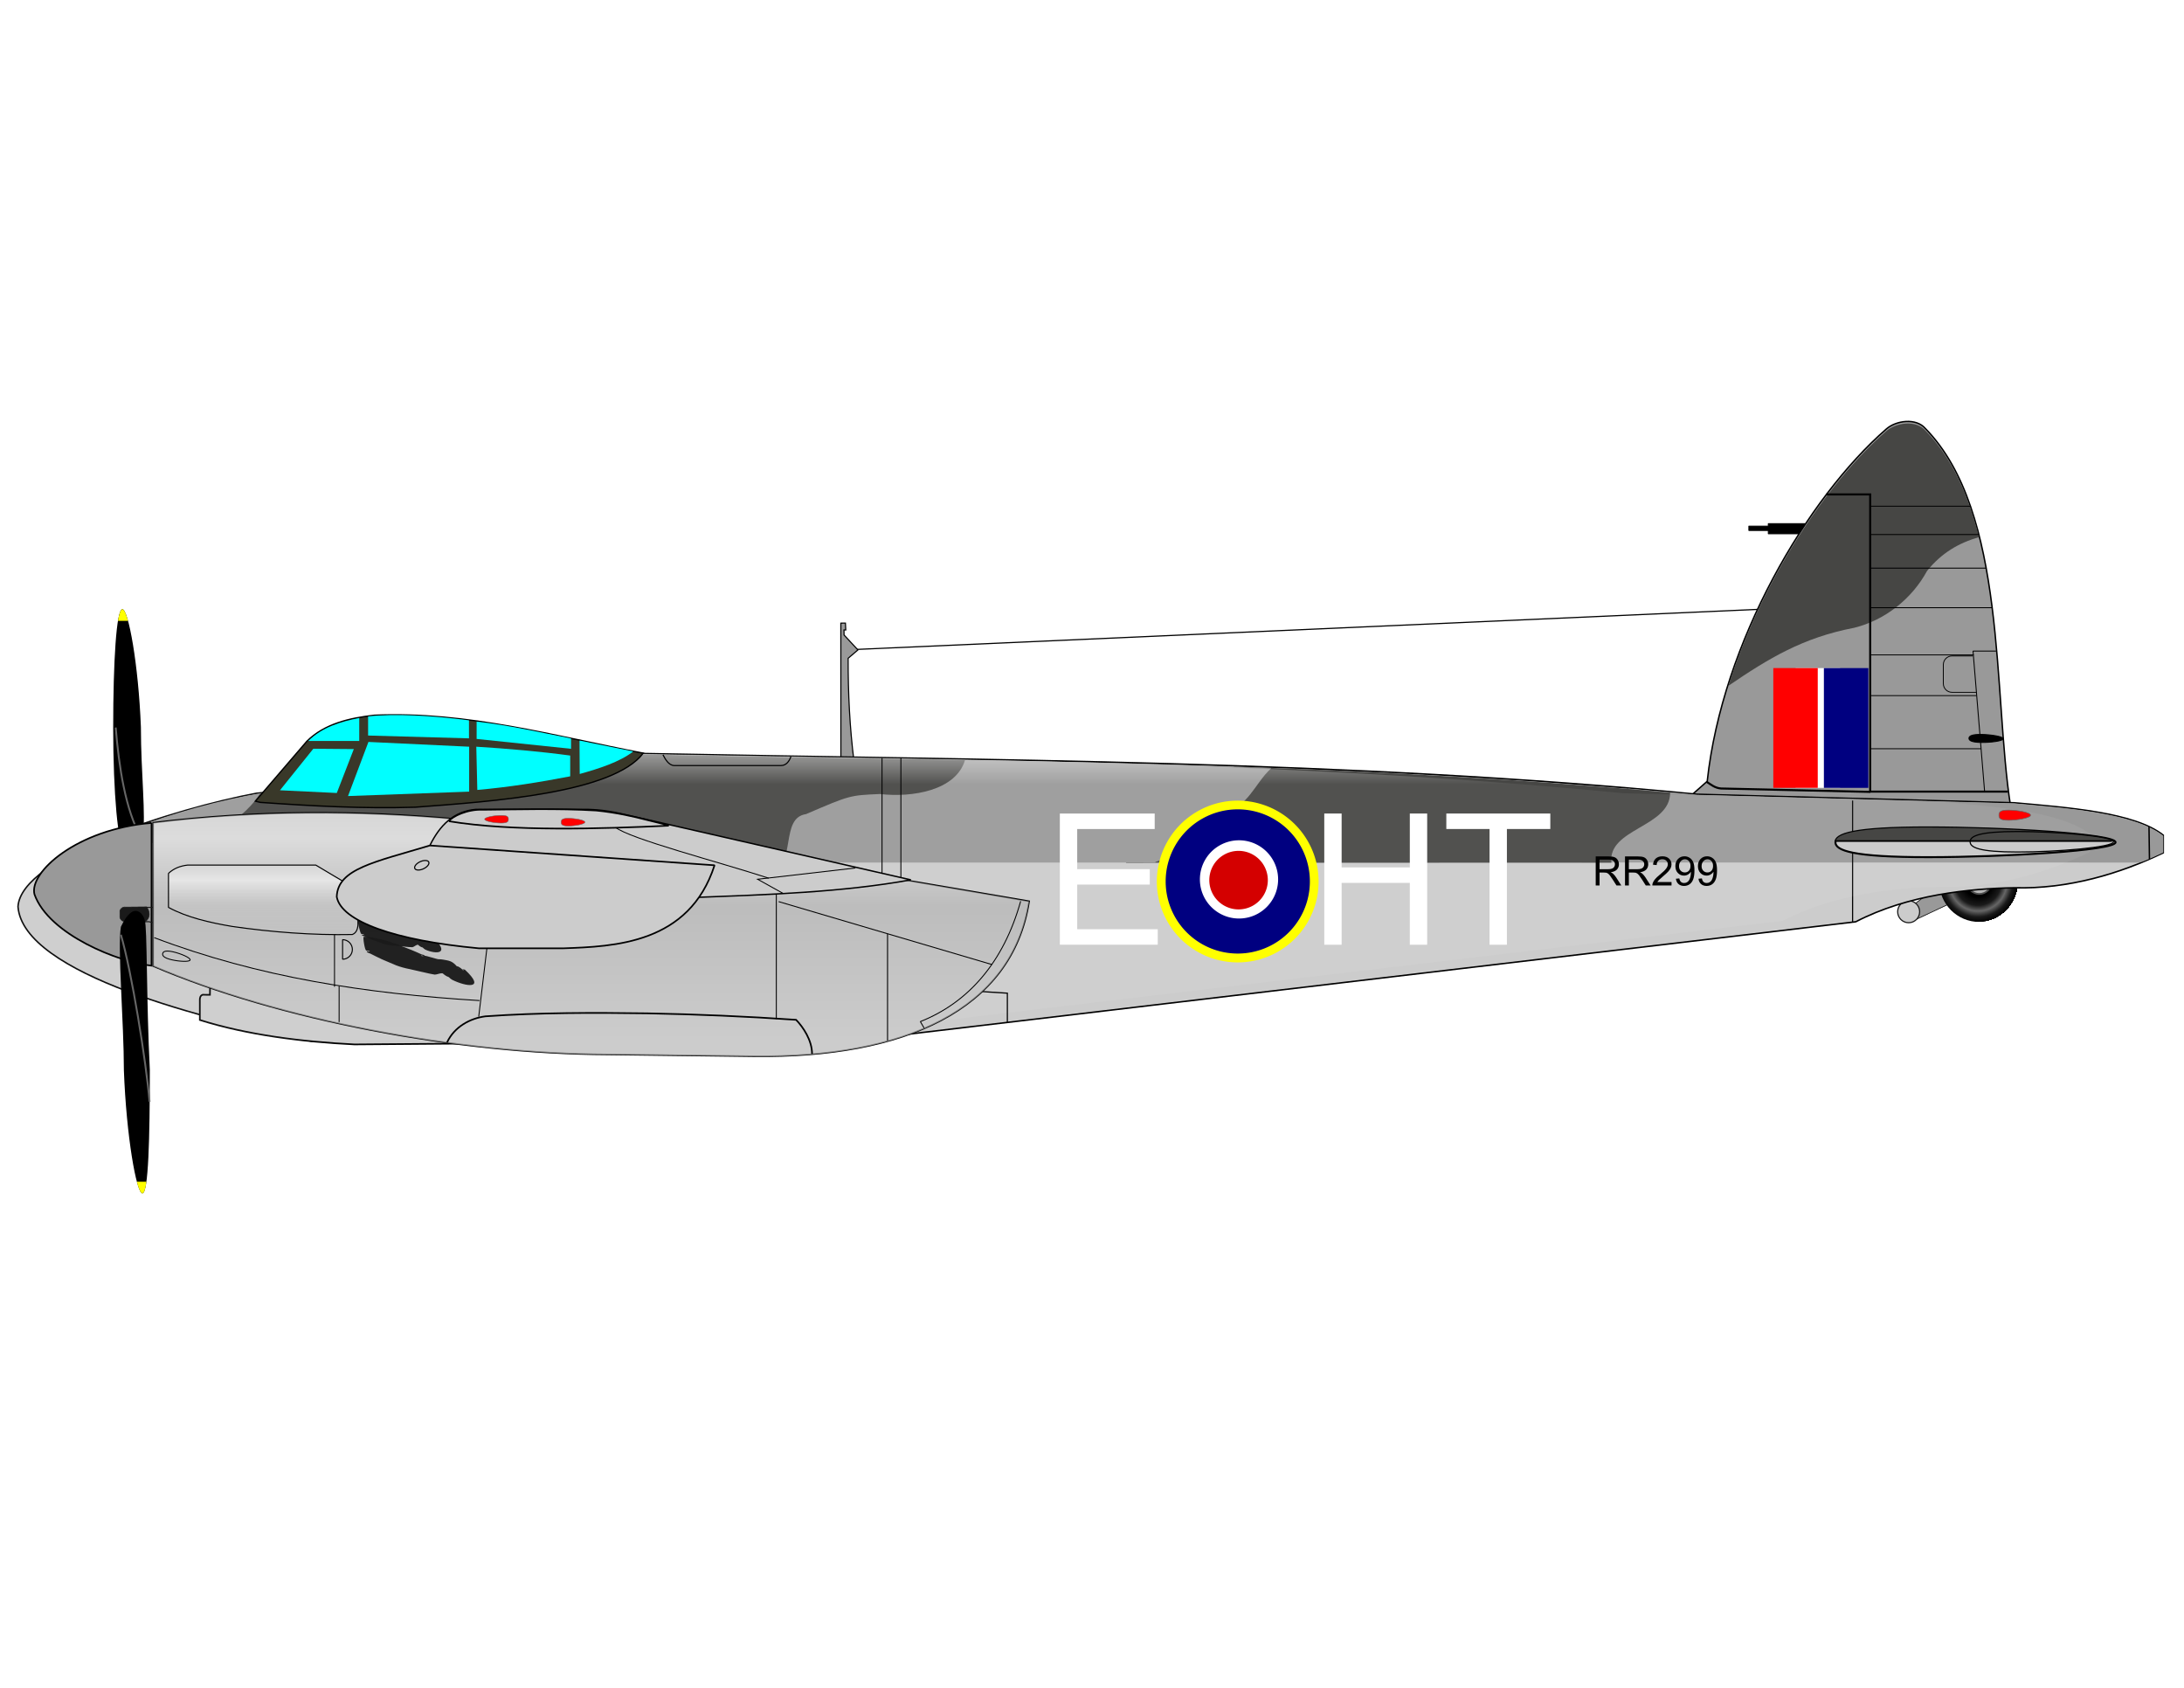 <?xml version="1.0"?>
<svg xmlns:rdf="http://www.w3.org/1999/02/22-rdf-syntax-ns#" xmlns="http://www.w3.org/2000/svg" xmlns:cc="http://creativecommons.org/ns#" xmlns:xlink="http://www.w3.org/1999/xlink" xmlns:dc="http://purl.org/dc/elements/1.1/" xmlns:svg="http://www.w3.org/2000/svg" id="svg7125" viewBox="0 0 990 765" version="1.1">
  <defs id="defs7127">
    <filter id="filter4130">
      <feGaussianBlur id="feGaussianBlur4132" stdDeviation="1.957"/>
    </filter>
    <filter id="filter4381">
      <feGaussianBlur id="feGaussianBlur4383" stdDeviation="2.447"/>
    </filter>
    <filter id="filter4385">
      <feGaussianBlur id="feGaussianBlur4387" stdDeviation="2.421"/>
    </filter>
    <filter id="filter4393">
      <feGaussianBlur id="feGaussianBlur4395" stdDeviation="3.701"/>
    </filter>
    <radialGradient id="radialGradient4553" gradientUnits="userSpaceOnUse" cy="597.03" cx="1.901" gradientTransform="matrix(.717 .681 -.689 .725 408.07 161.12)" r="50.592">
      <stop id="stop4020" offset="0"/>
      <stop id="stop4022" offset=".363"/>
      <stop id="stop4024" stop-color="#1a1a1a" offset=".576"/>
      <stop id="stop4026" stop-color="#666" offset=".718"/>
      <stop id="stop4028" stop-color="#1a1a1a" offset=".863"/>
      <stop id="stop4030" offset=".997"/>
      <stop id="stop4032" stop-color="#b3b3b3" stop-opacity="0" offset="1"/>
    </radialGradient>
    <filter id="filter3909" height="1.973" width="1.383" y="-.487" x="-.192">
      <feGaussianBlur id="feGaussianBlur3911" stdDeviation="2.44"/>
    </filter>
    <linearGradient id="linearGradient3949" y2="-550.77" gradientUnits="userSpaceOnUse" x2="-2629.8" gradientTransform="matrix(.297 0 0 .297 889.78 882.49)" y1="-696.79" x1="-2629.8">
      <stop id="stop4402" stop-color="#ccc" offset="0"/>
      <stop id="stop4410" stop-color="#e6e6e6" offset=".25"/>
      <stop id="stop4408" stop-color="#ccc" stop-opacity=".498" offset=".5"/>
      <stop id="stop4404" stop-color="#ccc" stop-opacity="0" offset="1"/>
    </linearGradient>
    <linearGradient id="linearGradient3995" y2="103.34" gradientUnits="userSpaceOnUse" x2="-2486.2" gradientTransform="matrix(.297 0 0 .297 889.78 728.64)" y1="-309.64" x1="-2486.2">
      <stop id="stop4424" stop-color="#ccc" offset="0"/>
      <stop id="stop4426" stop-color="#e6e6e6" offset=".25"/>
      <stop id="stop4428" stop-color="#b3b3b3" offset=".5"/>
      <stop id="stop4430" stop-color="#ccc" offset="1"/>
    </linearGradient>
    <linearGradient id="linearGradient4003" y2="-1757.2" gradientUnits="userSpaceOnUse" x2="-1650.5" gradientTransform="matrix(.297 0 0 .297 856.62 1164.8)" y1="-1878.6" x1="-1650.5">
      <stop id="stop4439" stop-color="#fff" stop-opacity="0" offset="0"/>
      <stop id="stop4445" stop-color="#f2f2f2" offset="0.4"/>
      <stop id="stop4441" stop-color="#fff" stop-opacity=".081" offset="1"/>
    </linearGradient>
  </defs>
  <g id="layer1" transform="translate(0 -287.36)">
    <g id="g4034" transform="matrix(.297 0 0 .297 889.78 463.88)">
      <path id="path3988" d="m-71.894 521.63 123.55-58.05-48.461-23.43-87.337 65.5z" transform="translate(0 287.36)" stroke="#000" stroke-width="1px" fill="#999"/>
      <path id="path3986" stroke-linejoin="bevel" style="color:#000000" d="m-60.71 525.62c0 9.265-7.511 16.775-16.775 16.775-9.265 0-16.775-7.511-16.775-16.775 0-9.265 7.511-16.775 16.775-16.775 9.265 0 16.775 7.511 16.775 16.775z" transform="translate(-5.325 271.39)" stroke="#1a1a1a" stroke-width="1.772" fill="#ccc"/>
      <g id="g4012" transform="translate(0 -151.24)">
        <path id="path3990" style="color:#000000" d="m50.059 594.59c0 27.941-22.651 50.592-50.592 50.592s-50.592-22.651-50.592-50.592 22.651-50.592 50.592-50.592 50.592 22.651 50.592 50.592z" transform="matrix(1.207 0 0 1.207 25.672 185.11)" fill="url(#radialGradient4553)"/>
        <path id="path3992" style="color:#000000" d="m50.059 594.59c0 27.941-22.651 50.592-50.592 50.592s-50.592-22.651-50.592-50.592 22.651-50.592 50.592-50.592 50.592 22.651 50.592 50.592z" transform="matrix(.365 0 0 .365 25.224 685.67)" stroke="#4d4d4d" stroke-width="7.133" fill="#b3b3b3"/>
      </g>
    </g>
    <path id="path3972" stroke-linejoin="bevel" style="color:#000000" d="m387.99 581.72 431.97-19.196" stroke="#000" stroke-width=".526" fill="none"/>
    <path id="path4610" style="color:#000000" d="m383.23 569.77 0.155 3.122-0.815 0.008 0.038 2.274 6.284 6.763-4.431 3.777c-0.045 15.844 0.702 31.328 2.674 46.884-1.818 1.962-5.967 0-5.967 0-0.047-20.901-0.024-41.877-0.024-62.805z" stroke="#000" stroke-width=".508" fill="#999"/>
    <rect id="rect4542" stroke-linejoin="bevel" height="4.588" stroke="#000" stroke-width=".421" style="color:#000000" rx=".023" ry=".023" width="16.575" y="524.7" x="801.57"/>
    <path id="path3021" style="color:#000000" d="m855.06 481.8c4.464-3.901 13.519-5.106 17.714-0.216 37.047 37.887 30.599 119.87 38.601 171.15h-144.17v-5.369l6.67-5.897c6.868-63.197 45.447-128.55 81.188-159.66z" stroke="#000" stroke-width=".644" fill="#999"/>
    <path id="path4088" style="color:#000000" d="m-57.221-1346.7c-14.118-16.458-44.589-12.4-59.61 0.725-92.217 80.28-190.05 228.29-241.09 388.75 61.752-42.079 113.76-73.563 192.13-88.567 46.703-11.591 87.868-43.952 111.03-86.697 22.21-27.623 48.574-42.784 79.253-51.594-16.13-64.042-41.189-121.17-81.717-162.62z" transform="matrix(.297 0 0 .297 889.78 882.49)" filter="url(#filter4130)" fill="#464644"/>
    <path id="path3019" style="color:#000000" d="m116.22 646.91 173.29-18.061c160.18 3.177 321.44 3.094 479.72 18.494l143.87 3.867c23.949 2.167 54.488 4.333 67.507 14.697v7.978c-19.585 9.463-43.187 16.514-67.433 15.851-20.286 0.317-48.238 3.106-71.986 15.416l-455.98 54.081h-244.28c-46.829-9.55-130.46-30.19-132.77-60.95 1.386-22.53 71.202-44.45 108.06-51.38z" stroke="#000" stroke-width=".672" fill="#ccc"/>
    <path id="path4398" d="m59.661 663.23c17.692-7.182 40.254-13.391 59.286-16.434l15.582 13.391-77.911 11.078z" fill="#999"/>
    <path id="path4367" style="color:#000000" d="m738.11 644.77c10.386 0.881 20.76 1.823 31.122 2.831l143.87 3.867c23.949 2.167 54.488 4.333 67.507 14.697v7.595c-3.097 1.496-6.294 2.932-9.534 4.164l-1.379 0.383-252.67-0.033z" fill="#999"/>
    <path id="path4347" d="m-446.87-793.91c0 52.677-95.757 54.362-89.571 106.63l-740.9 0.148 73.16-112.71 92.689-34.064c221.98 7.747 444.99 19.497 666.32 39.959z" transform="matrix(.297 0 0 .297 889.78 882.49)" filter="url(#filter4381)" fill="#464644"/>
    <path id="path4277" d="m-1133-761.67c-26.398 11.919-42.296 30.343-54.357 57.009-7.509 13.853-30.667 8.487-46.486 17.212h-632.74l79.092-147.38 217.61-10.038c171.72 2.857 343.32 6.529 514.23 13.441-25.944 23.62-34.444 60.207-77.354 69.757z" transform="matrix(.297 0 0 .297 889.78 882.49)" filter="url(#filter4385)" fill="#999"/>
    <path id="path4251" style="color:#000000" d="m-2019.9-852.53-583.15 60.777 3.685-0.331c-32.955 50.7-91.767 63.375-117.12 111.03 183.03 38.532 366.05 77.064 549.08 115.6 116.1-33.969 236.89-24.648 348.31-101.91 39.195-20.124 13.572-88.218 53.469-94.068 67.08-28.821 66.534-28.626 112.67-30.654 49.445 5.755 116.02-5.269 129.93-51.802-166.06-3.12-331.64-5.367-496.88-8.644z" transform="matrix(.297 0 0 .297 889.78 882.49)" filter="url(#filter4393)" fill="#464644"/>
    <path id="path3984" stroke-linejoin="bevel" style="color:#000000" d="m839.77 650.19v55.096" stroke="#000" stroke-width=".526" fill="none"/>
    <path id="path4268" style="color:#000000" d="m95.238 730.67h112.94v29.704l-47.477 0.365c-23.617-1.177-48.695-4.301-70.12-11.078v-9.252c0.01-0.902 0.273-1.804 1.253-2.183l3.335 0.019z" stroke="#000" stroke-width=".737" fill="#ccc"/>
    <path id="path4435" opacity=".717" style="color:#000000" d="m83.056 646.48 173.29-18.06c160.18 3.177 321.44 3.094 479.72 18.494l143.87 3.867c23.949 2.167 54.488 4.333 67.507 14.697v7.978c-19.585 9.463-43.187 16.514-67.433 15.851-20.286 0.317-48.238 3.106-71.986 15.416l-455.98 54.081h-244.28c-46.826-9.546-130.46-30.182-132.76-60.945 1.382-22.527 71.198-44.454 108.06-51.379z" fill="url(#linearGradient4003)"/>
    <g id="g3978" stroke-linejoin="bevel" transform="matrix(.297 0 0 .297 889.78 463.79)" stroke="#000" stroke-width="1.417" fill="none">
      <path id="path3974" style="color:#000000" d="m-1649.7 275.4v203.4" transform="translate(0 287.36)"/>
      <path id="path3976" style="color:#000000" d="m-1620.9 274.5v224.1" transform="translate(0 287.36)"/>
    </g>
    <path id="path3982" d="m456.63 750.96v-13.452l-33.076-2.057" stroke="#000" stroke-width=".526" fill="none"/>
    <path id="path3028" style="color:#000000" d="m69.426 660.25c47.095-5.763 93.11-5.664 138.51-1.556l201.95 27.487 56.625 9.661c-7.672 49.484-57.051 71.076-124.68 70.251l-66.428-0.818c-67.65-0.25-149.18-15.74-205.98-40.05z" stroke="#000" stroke-width=".69" fill="#ccc"/>
    <path id="path4412" opacity=".623" style="color:#000000" d="m69.426 660.32c47.095-5.763 93.11-5.664 138.51-1.556l201.95 27.487 56.625 9.661c-7.672 49.484-57.051 71.076-124.68 70.251l-66.428-0.818c-67.65-0.24-149.18-15.74-205.98-40.05z" fill="url(#linearGradient3995)"/>
    <path id="path3030" style="color:#000000" d="m215.77 654.2h50.417c7.477 0.213 12.231 1.156 20.698 3.159l126 28.792c-31.096 5.627-65.514 6.746-98.271 7.984l-119.7-11.77v-11.911c4.424-8.928 10.673-15.399 20.853-16.254z" stroke="#000" stroke-width=".629" fill="#ccc"/>
    <path id="path3106" style="color:#000000" d="m139.07 623.35c7.948-7.893 19.272-10.556 30.582-11.815 42.235-1.855 82.164 9.601 121.94 17.191-13.83 18.08-68.026 21.872-103.37 24.494-23.418 0.73-46.928-0.548-70.255-2.19l-2.19-0.553z" stroke="#000" stroke-width=".597" fill="#393829"/>
    <path id="path3056" d="m126.91 645.54 15.116-18.817 18.355 0.154-7.712 19.897z" fill="#0ff"/>
    <path id="path3058" d="m167.01 623.64-9.254 24.524 54.91-2.005v-20.36z" fill="#0ff"/>
    <path id="path3060" d="m215.9 625.8c0.154 6.529 0.308 13.059 0.463 19.588 14.127-1.235 28.254-3.474 42.108-6.17v-9.409c-13.916-1.884-28.38-3.13-42.57-4.01z" fill="#0ff"/>
    <path id="path3062" d="m262.69 623 0.091 15.158c8.731-2.434 18.101-5.406 24.277-10.213z" fill="#0ff"/>
    <path id="path3064" d="m216.05 614.41v7.867l42.804 4.472v-4.687c-14.177-2.768-28.353-6.061-42.804-7.652z" fill="#0ff"/>
    <path id="path3066" d="m166.86 612.07v8.661l45.724 1.278v-8.164c-16.863-2.185-33.673-3.115-45.724-1.775z" fill="#0ff"/>
    <path id="path3068" d="m139.75 623.19h23.09v-10.404c-8.56 1.695-16.884 4.235-23.09 10.404z" fill="#0ff"/>
    <path id="path3410" style="color:#000000" d="m-886.5 1663.2a120.6 120.6 0 1 1 -241.2 0 120.6 120.6 0 1 1 241.2 0z" transform="matrix(.304 0 0 .304 867.21 181.29)" fill="#ff0"/>
    <path id="path3412" style="color:#000000" d="m-886.5 1663.2a120.6 120.6 0 1 1 -241.2 0 120.6 120.6 0 1 1 241.2 0z" transform="matrix(.271 0 0 .271 834 236.14)" fill="#000080"/>
    <path id="path3414" style="color:#000000" d="m-886.5 1663.2a120.6 120.6 0 1 1 -241.2 0 120.6 120.6 0 1 1 241.2 0z" transform="matrix(.147 0 0 .147 709.68 441.45)" fill="#fff"/>
    <path id="path3416" style="color:#000000" d="m-886.5 1663.2a120.6 120.6 0 1 1 -241.2 0 120.6 120.6 0 1 1 241.2 0z" transform="matrix(.11 0 0 .11 672.22 503.32)" fill="#d40000"/>
    <g id="text3418" fill="#fff" transform="matrix(.297 0 0 .297 889.78 882.49)">
      <path id="path3445" d="m-1378.3-562.1v-200.22h144.77v23.627h-118.27v61.321h110.76v23.491h-110.76v68.15h122.92v23.627z"/>
    </g>
    <g id="text3422" fill="#fff" transform="matrix(.297 0 0 .297 889.78 882.49)">
      <path id="path3448" d="m-974.72-562.1v-200.22h26.495v82.217h104.07v-82.217h26.495v200.22h-26.495v-94.372h-104.07v94.372z"/>
      <path id="path3450" d="m-722.47-562.1v-176.59h-65.965v-23.627h158.7v23.627h-66.238v176.59z"/>
    </g>
    <g id="text3452" transform="matrix(.234 0 0 .234 854.48 841.43)">
      <path id="path3457" d="m-560.47-652.78v-56.218h24.926c5.011 0 8.82 0.505 11.428 1.515 2.608 1.01 4.691 2.793 6.251 5.35 1.559 2.557 2.339 5.382 2.339 8.475-0 3.988-1.291 7.35-3.873 10.086-2.582 2.736-6.57 4.474-11.965 5.215 1.968 0.946 3.464 1.879 4.487 2.799 2.173 1.994 4.231 4.487 6.174 7.478l9.779 15.301h-9.357l-7.439-11.696c-2.173-3.375-3.963-5.957-5.369-7.746-1.406-1.79-2.665-3.042-3.777-3.758-1.112-0.716-2.243-1.214-3.394-1.496-0.844-0.179-2.224-0.268-4.142-0.268h-8.628v24.965zm7.439-31.407h15.991c3.4 0 6.059-0.351 7.976-1.055 1.917-0.703 3.375-1.828 4.372-3.375 0.997-1.547 1.496-3.228 1.496-5.043-0-2.659-0.965-4.845-2.895-6.558-1.93-1.713-4.979-2.569-9.146-2.569h-17.794z"/>
      <path id="path3459" d="m-503.71-652.78v-56.218h24.926c5.011 0 8.82 0.505 11.428 1.515 2.608 1.01 4.691 2.793 6.251 5.35 1.559 2.557 2.339 5.382 2.339 8.475-0 3.988-1.291 7.35-3.873 10.086-2.582 2.736-6.57 4.474-11.965 5.215 1.968 0.946 3.464 1.879 4.487 2.799 2.173 1.994 4.231 4.487 6.174 7.478l9.779 15.301h-9.357l-7.439-11.696c-2.173-3.375-3.963-5.957-5.369-7.746-1.406-1.79-2.665-3.042-3.777-3.758-1.112-0.716-2.243-1.214-3.394-1.496-0.844-0.179-2.224-0.268-4.142-0.268h-8.628v24.965zm7.439-31.407h15.991c3.4 0 6.059-0.351 7.976-1.055 1.917-0.703 3.375-1.828 4.372-3.375 0.997-1.547 1.496-3.228 1.496-5.043-0-2.659-0.965-4.845-2.895-6.558-1.93-1.713-4.979-2.569-9.146-2.569h-17.794z"/>
      <path id="path3461" d="m-413.59-659.42v6.634h-37.159c-0.051-1.662 0.217-3.26 0.805-4.793 0.946-2.531 2.461-5.024 4.544-7.478 2.084-2.454 5.094-5.292 9.031-8.513 6.11-5.011 10.239-8.98 12.386-11.907 2.147-2.927 3.221-5.695 3.221-8.302-0-2.735-0.978-5.043-2.934-6.922-1.956-1.879-4.506-2.818-7.65-2.819-3.324 0-5.982 0.997-7.976 2.991-1.994 1.994-3.004 4.755-3.03 8.283l-7.094-0.729c0.486-5.292 2.314-9.325 5.484-12.099 3.17-2.774 7.427-4.161 12.77-4.161 5.394 0 9.664 1.496 12.808 4.487 3.144 2.991 4.717 6.698 4.717 11.121-0 2.25-0.46 4.461-1.381 6.634-0.92 2.173-2.448 4.461-4.583 6.864-2.135 2.403-5.682 5.701-10.642 9.894-4.142 3.477-6.8 5.835-7.976 7.075s-2.147 2.486-2.914 3.739z"/>
      <path id="path3463" d="m-405.12-665.78 6.634-0.614c0.562 3.119 1.636 5.381 3.221 6.788s3.618 2.109 6.097 2.109c2.122 0 3.982-0.486 5.58-1.457 1.598-0.971 2.908-2.269 3.931-3.892 1.023-1.623 1.879-3.816 2.569-6.577 0.69-2.761 1.035-5.573 1.035-8.437-0-0.307-0.013-0.767-0.038-1.381-1.381 2.199-3.266 3.982-5.656 5.35-2.39 1.368-4.979 2.052-7.766 2.052-4.653 0-8.59-1.687-11.811-5.062-3.221-3.375-4.832-7.823-4.832-13.345-0-5.701 1.681-10.29 5.043-13.767 3.362-3.477 7.574-5.215 12.636-5.215 3.656 0 6.998 0.984 10.028 2.953 3.03 1.969 5.33 4.774 6.903 8.417 1.572 3.643 2.358 8.916 2.358 15.819-0 7.184-0.78 12.904-2.339 17.161-1.56 4.257-3.88 7.497-6.96 9.721-3.081 2.224-6.692 3.336-10.833 3.336-4.397 0-7.989-1.221-10.776-3.662-2.787-2.442-4.461-5.874-5.024-10.296zm28.263-24.811c-0-3.963-1.055-7.107-3.164-9.434-2.109-2.326-4.646-3.49-7.612-3.49-3.068 0-5.739 1.253-8.015 3.758-2.275 2.506-3.413 5.752-3.413 9.74-0 3.579 1.08 6.487 3.24 8.724s4.825 3.356 7.996 3.355c3.196 0 5.822-1.118 7.88-3.355 2.058-2.237 3.087-5.337 3.087-9.299z"/>
      <path id="path3465" d="m-361.4-665.78 6.634-0.614c0.562 3.119 1.636 5.381 3.221 6.788s3.618 2.109 6.097 2.109c2.122 0 3.982-0.486 5.58-1.457 1.598-0.971 2.908-2.269 3.931-3.892 1.023-1.623 1.879-3.816 2.569-6.577 0.69-2.761 1.035-5.573 1.035-8.437-0-0.307-0.013-0.767-0.038-1.381-1.381 2.199-3.266 3.982-5.656 5.35-2.39 1.368-4.979 2.052-7.766 2.052-4.653 0-8.59-1.687-11.811-5.062-3.221-3.375-4.832-7.823-4.832-13.345 0-5.701 1.681-10.29 5.043-13.767 3.362-3.477 7.574-5.215 12.636-5.215 3.656 0 6.998 0.984 10.028 2.953 3.03 1.969 5.33 4.774 6.903 8.417 1.572 3.643 2.358 8.916 2.358 15.819-0 7.184-0.78 12.904-2.339 17.161-1.56 4.257-3.88 7.497-6.96 9.721s-6.692 3.336-10.833 3.336c-4.397 0-7.989-1.221-10.776-3.662-2.787-2.442-4.461-5.874-5.024-10.296zm28.263-24.811c-0-3.963-1.055-7.107-3.164-9.434-2.109-2.326-4.646-3.49-7.612-3.49-3.068 0-5.739 1.253-8.015 3.758-2.275 2.506-3.413 5.752-3.413 9.74-0 3.579 1.08 6.487 3.24 8.724s4.825 3.356 7.996 3.355c3.196 0 5.822-1.118 7.88-3.355 2.058-2.237 3.087-5.337 3.087-9.299z"/>
    </g>
    <path id="path4244" style="color:#000000" d="m958.97 669.11c0 3.731-50.61 6.755-84.932 6.755s-42.049-3.025-42.049-6.755 7.727-6.755 42.049-6.755 84.932 3.025 84.932 6.755z" stroke="#000" stroke-width=".889" fill="#ccc"/>
    <path id="path4371" style="color:#000000" d="m832.04 668.63c0.765-3.476 9.355-6.211 41.991-6.211 31.74 0 77.409 2.587 83.986 6.064l-126.32 0.138z" fill="#464644"/>
    <path id="path4246" style="color:#000000" d="m958.04 668.88c0 2.563-25.903 4.642-43.47 4.642s-21.522-2.078-21.522-4.642 3.955-4.642 21.522-4.642 43.47 2.078 43.47 4.642z" stroke="#000" stroke-width=".527" fill="none"/>
    <path id="path4248" stroke-linejoin="bevel" style="color:#000000" d="m831.7 668.56h125.66" stroke="#000" stroke-width=".737" fill="none"/>
    <path id="path3930" style="color:#000000" d="m63.87 616.91c0 20.961 2.395 40.471 0.797 49.428-0.677 3.794-7.595 4.865-8.408 4.865-2.733 0-4.948-24.188-4.948-54.026s1.424-53.709 4.157-53.709c2.733 0 7.295 25.028 8.403 53.442z"/>
    <path id="path3932" stroke-linejoin="bevel" style="color:#000000" d="m52.442 617.11c1.477 17.778 4.378 37.296 11.553 50.009" stroke="#666" stroke-width=".842"/>
    <path id="rect4260" style="color:#000000" d="m68.693 660.34v64.71c-14.627-1.529-46.558-13.983-53.075-32.355-2.496-9.911 19.034-29.506 53.075-32.355z" stroke="#000" stroke-width=".741" fill="#999"/>
    <path id="path4381" style="color:#000000" d="m202.66 759.8c3.342-7.105 10.466-10.908 17.377-11.801 24.42-1.717 48.84-1.694 73.261-1.354 22.619 0.417 45.052 1.396 67.577 2.937 3.128 3.262 7.227 9.207 7.227 15.467" stroke="#000" stroke-width=".748" fill="none"/>
    <path id="path4383" stroke-linejoin="bevel" style="color:#000000" d="m449.6 724.52-96.65-28.51" stroke="#000" stroke-width=".421" fill="none"/>
    <path id="path4385" stroke-linejoin="bevel" style="color:#000000" d="m402.32 710.64v48.411" stroke="#000" stroke-width=".446" fill="none"/>
    <path id="path4387" stroke-linejoin="bevel" style="color:#000000" d="m351.9 749.24v-56.472" stroke="#000" stroke-width=".43" fill="none"/>
    <path id="path4389" stroke-linejoin="bevel" style="color:#000000" d="m217 748.16 3.825-31.988" stroke="#000" stroke-width=".421" fill="none"/>
    <path id="path4391" stroke-linejoin="bevel" style="color:#000000" d="m153.72 750.59v-16.341" stroke="#000" stroke-width=".421" fill="none"/>
    <path id="path4393" stroke-linejoin="bevel" style="color:#000000" d="m151.63 734.6v-23.643" stroke="#000" stroke-width=".421" fill="none"/>
    <path id="path4395" stroke-linejoin="bevel" style="color:#000000" d="m217.35 740.86c-51.34-3.17-99.99-10.49-147.42-28.51" stroke="#000" stroke-width=".421" fill="none"/>
    <path id="path4397" stroke-linejoin="bevel" style="color:#000000" d="m-2447.5 571.36a13.392 13.392 0 1 1 -26.785 0h13.392z" transform="matrix(0 -.33 .33 0 -33.252 -94.403)" stroke="#000" stroke-width="1.417" fill="none"/>
    <path id="path4399" stroke-linejoin="bevel" style="color:#000000" d="m86.18 722.45c-0.23 0.981-4.962 0.712-8.396-0.092-3.433-0.804-4.267-1.838-4.037-2.819 0.23-0.981 1.436-1.537 4.869-0.734s7.794 2.663 7.564 3.644z" stroke="#000" stroke-width=".421" fill="none"/>
    <path id="path4401" d="m354.93 692.27-11.498-6.397 44.312-5.113" stroke="#000" stroke-width=".421" fill="none"/>
    <path id="path4411" stroke-linejoin="bevel" style="color:#000000" d="m76.367 683.22c2.303-2.2 5.27-3.402 8.736-3.774h58.04c6.371 3.805 12.742 7.61 19.113 11.415v15.704c-0.164 2.173-0.885 3.722-2.556 4.354-18.018 0.365-36.644-1.095-54.418-3.652-10.081-1.718-20.495-4.045-28.914-8.643v-15.404z" stroke="#000" stroke-width=".478" fill="url(#linearGradient3949)"/>
    <path id="path3131" opacity="0.98" d="m162.33 704.12c1.387-0.451 2.624-0.261 4.164-0.19 2.3 0.105 4.524 0.594 6.765 1.08 5.673 1.879-0.687-0.178 4.882 1.474 1.899 0.563 1.882 0.633 3.587 1.217 0.331 0.113 1.079-0.021 0.999 0.32-0.084 0.361-0.736 0.085-1.104 0.128 0.067 0.07 0.113 0.17 0.201 0.209 0.223 0.098 0.925-0.278 1.019-0.31 0.292-0.102 4.181 0.661 4.482 0.592 0.663-0.153 0.949-0.132 1.611-0.153 2.114 0.053 2.783 0.05 4.288 1.454 0.185 0.172 0.348 0.367 0.53 0.542-0.002-0.018-0.004-0.037-0.007-0.055 0.026 0.005 0.077 0.041 0.078 0.015 0.002-0.046-0.091-0.074-0.073-0.116 0.055-0.133 0.672 0.249 0.849 0.336 0.597 0.218 0.935 0.839 1.462 1.143 0.06 0.035-0.043-0.135-0.084-0.191-0.61-0.546-0.207-0.266-1.833-0.338-0.031-0.001-0.097 0.065-0.067 0.063 0.155-0.01 0.303-0.081 0.458-0.088 0.609-0.029 1.22-0.014 1.829-0.021 7.963 6.99 1.298 7.084-3.558 5.07-0.198-0.123-0.402-0.236-0.593-0.369-0.077-0.053-0.652-0.588-0.737-0.603-0.024-0.004 0.009 0.139-0.072 0.015-0.074-0.028-0.146-0.065-0.223-0.084-0.021-0.005-0.042 0.022-0.062 0.014-0.658-0.254-1.248-0.677-1.783-1.125-0.103-0.093-0.205-0.187-0.308-0.279-0.047-0.042-0.171-0.178-0.144-0.122 0.096 0.199 0.409 0.21 0.533 0.393 0.034 0.049-0.114 0.035-0.171 0.053 0.425 0.024 0.85 0.048 1.275 0.072-0.397-0.004-1.25-0.069-1.588 0.061-0.673 0.26-1.246 0.744-1.944 0.951-1.183 0.072-6.997-0.6-8.361-0.666-1.58-0.076-2.978-0.283-4.516-0.696-0.009-0.002-4.656-1.524-4.819-1.577-1.291-0.509-2.745-1.066-4.025-1.631-0.422-0.186-1.088-0.162-1.25-0.594-0.113-0.3 0.767 0.004 0.922-0.278 0.198-0.361-1.256 0.096-1.209-0.247-0.387 0.099-1.791-5.371-1.405-5.47z" transform="matrix(1 0 0 1.075 0 -52.249)" filter="url(#filter3909)" fill="#1a1a1a"/>
    <path id="path4403" stroke-linejoin="bevel" style="color:#000000" d="m194.85 670.57 129.05 8.967c-11.478 35.647-45.536 36.809-68.398 37.632h-38.472c-37.94-3.516-62.35-12.188-64.386-23.342 0.423-12.753 17.307-15.742 42.208-23.257z" stroke="#000" stroke-width=".73" fill="#ccc"/>
    <path id="path4405" stroke-linejoin="bevel" style="color:#000000" d="m-2403 463.29a5.94 11.675 0 1 1 -11.88 0 5.94 11.675 0 1 1 11.88 0z" transform="matrix(.124 .27 -.27 .124 614.99 1272.5)" stroke="#000" stroke-width="1.708" fill="none"/>
    <path id="path4407" stroke-linejoin="bevel" style="color:#000000" d="m348.45 685.39c-23.001-7.489-62.998-17.824-69.565-23.122" stroke="#000" stroke-width=".421" fill="none"/>
    <path id="path4409" stroke-linejoin="bevel" style="color:#000000" d="m462.66 695.82c-7.749 27.856-23.934 46.043-45.467 54.561 0.522 0.813 1.18 2.111 1.702 2.924" stroke="#000" stroke-width=".421" fill="none"/>
    <path id="path4532" stroke-linejoin="bevel" style="color:#000000" d="m908.03 622.19c-0.021 0.996-5.705 1.725-9.985 1.665s-5.534-0.885-5.513-1.881c0.021-0.996 1.309-1.786 5.588-1.726 4.28 0.06 9.93 0.946 9.909 1.942z" stroke="#000" stroke-width=".461"/>
    <path id="path4534" style="color:#000000" d="m773.6 641.69c2.011 1.312 3.76 2.82 6.526 3.049l67.623 1.538" stroke="#000" stroke-width=".929" fill="none"/>
    <path id="path4536" d="m827.86 511.45h19.888v134.7h62.428" stroke="#000" stroke-width=".929" fill="none"/>
    <path id="path4538" stroke-linejoin="bevel" style="color:#000000" d="m904.81 582.46h-10.445l5.223 63.303" stroke="#000" stroke-width=".421" fill="none"/>
    <path id="path4540" stroke-linejoin="bevel" style="color:#000000" d="m896.01 601.15h-8.204-2.945c-2.192 0-3.956-1.765-3.956-3.956v-8.581c0-2.192 1.765-3.956 3.956-3.956h2.945 6.475" stroke="#000" stroke-width=".386" fill="none"/>
    <rect id="rect4544" stroke-linejoin="bevel" height="2.011" stroke="#000" stroke-width=".376" style="color:#000000" rx=".024" ry=".019" width="10.533" y="525.8" x="792.74"/>
    <g id="g3405" transform="matrix(.297 0 0 .297 893.89 101.81)">
      <rect id="rect3403" style="color:#000000" height="182.77" width="67.846" y="1644.3" x="-269.15" fill="#fff"/>
      <rect id="rect3397" style="color:#000000" transform="translate(0 287.36)" height="182.77" width="67.846" y="1356.9" x="-303.23" fill="#f00"/>
      <rect id="rect3399" style="color:#000000" height="182.77" width="67.846" y="1644.3" x="-226.01" fill="#000080"/>
    </g>
    <path id="path4612" style="color:#000000" d="m358.52 630.28c-0.672 1.948-2.111 4.098-4.492 4.059h-48.502c-2.54-0.152-4.082-3.126-5.01-4.905" stroke="#000" stroke-width=".508" fill="none"/>
    <path id="path3871" style="color:#000000" d="m906.11 656.83c0 1.281 0.331 2.32 4.291 2.32s10.052-1.039 10.052-2.32c0-1.281-6.091-2.32-10.052-2.32s-4.291 1.039-4.291 2.32z" stroke="#666" stroke-width=".281" fill="#f00"/>
    <path id="path3884" stroke-linejoin="bevel" style="color:#000000" d="m203.46 659.57c1.6-2.195 8.447-5.495 15.337-5.18 13.584-0.124 34.436-0.704 51.451 0.34 9.233 0.901 17.268 2.797 22.644 4.186 3.204 0.81 8.815 2.091 10.233 2.682-31.177 1.424-71.02 2.719-99.664-2.029z" stroke="#000" stroke-width=".73" fill="#ccc"/>
    <path id="path3875" style="color:#000000" d="m230.46 658.66c0 0.961-0.248 1.741-3.22 1.741-2.972 0-7.542-0.779-7.542-1.741 0-0.961 4.57-1.741 7.542-1.741s3.22 0.779 3.22 1.741z" stroke="#666" stroke-width=".211" fill="#f00"/>
    <path id="path3877" style="color:#000000" d="m254.38 659.99c0 0.961 0.248 1.741 3.22 1.741s7.542-0.779 7.542-1.741c0-0.961-4.57-1.741-7.542-1.741s-3.22 0.779-3.22 1.741z" stroke="#666" stroke-width=".211" fill="#f00"/>
    <g id="g3967" transform="matrix(.167 0 0 .167 -85.796 833.89)" stroke="#1a1a1a">
      <path id="rect3958" style="color:#000000" d="m849.52-810.83 62.669-0.552c9.514 14.91 10.185 29.758-5.227 41.635h-14.338c-4.467-5.502-9.866-6.342-18.434-8.114-9.052 0.84-14.747 2.4-22.121 6.223-6.435-0.112-11.737-5.373-13.043-10.824v-18.434c1.953-5.298 5.672-8.609 10.494-9.935z" stroke-width="1.322" fill="#1a1a1a"/>
      <path id="path3961" stroke-linejoin="bevel" style="color:#000000" d="m928.73-809.96h-39.132" stroke-width="2.835" fill="#1a1a1a"/>
      <path id="path3963" stroke-linejoin="bevel" style="color:#000000" d="m928.09-768.63-10.333-2.553h-13.133" stroke-width="2.835" fill="none"/>
    </g>
    <path id="path3916" style="color:#000000" d="m56.158 772.52c0-21.853-2.955-55.765-1.358-65.105 6.014-12.758 10.569-5.204 10.819-2.769 1.139 1.686 0.716 36.962 2.299 67.595 0 31.108-0.632 55.996-3.363 55.996s-7.29-26.094-8.397-55.718z"/>
    <path id="path3918" stroke-linejoin="bevel" style="color:#000000" d="m67.788 786.74c-1.477-17.778-8.082-59.104-12.993-75.726" stroke="#666" stroke-width=".842"/>
    <path id="path4043" stroke-linejoin="bevel" style="color:#000000" d="m974.13 662.02 0.213 14.718" stroke="#000" stroke-width=".64" fill="none"/>
    <path id="rect4045" style="color:#000000" d="m62.072 822.96h4.251c-0.221 2.627-1.031 5.545-1.827 5.251-0.896 0.05-2.253-4.083-2.424-5.251z" fill="#ff0"/>
    <path id="path4048" style="color:#000000" d="m58.014 568.77h-4.519c0.35-2.587 1.231-5.566 2.027-5.272 0.995-0.004 2.247 4.104 2.492 5.272z" fill="#ff0"/>
    <path id="path4054" stroke-linejoin="bevel" style="color:#000000" d="m847.74 626.72h50.343" stroke="#000" stroke-width=".41" fill="none"/>
    <path id="path4056" stroke-linejoin="bevel" style="color:#000000" d="m847.88 602.64h48.024" stroke="#000" stroke-width=".414" fill="none"/>
    <path id="path4058" stroke-linejoin="bevel" style="color:#000000" d="m847.62 584.19h47.048" stroke="#000" stroke-width=".41" fill="none"/>
    <path id="path4062" stroke-linejoin="bevel" style="color:#000000" d="m847.54 562.79h55.518" stroke="#000" stroke-width=".41" fill="none"/>
    <path id="path4064" stroke-linejoin="bevel" style="color:#000000" d="m847.54 544.87h52.659" stroke="#000" stroke-width=".417" fill="none"/>
    <path id="path4066" stroke-linejoin="bevel" style="color:#000000" d="m847.46 529.63h49.577" stroke="#000" stroke-width=".417" fill="none"/>
    <path id="path4068" stroke-linejoin="bevel" style="color:#000000" d="m847.5 516.79h45.846" stroke="#000" stroke-width=".412" fill="none"/>
    <path id="path4024" opacity="0.98" d="m162.33 704.12c1.387-0.451 2.624-0.261 4.164-0.19 2.3 0.105 4.524 0.594 6.765 1.08 5.673 1.879-0.687-0.178 4.882 1.474 1.899 0.563 1.882 0.633 3.587 1.217 0.331 0.113 1.079-0.021 0.999 0.32-0.084 0.361-0.736 0.085-1.104 0.128 0.067 0.07 0.113 0.17 0.201 0.209 0.223 0.098 0.925-0.278 1.019-0.31 0.292-0.102 4.181 0.661 4.482 0.592 0.663-0.153 0.949-0.132 1.611-0.153 2.114 0.053 2.783 0.05 4.288 1.454 0.185 0.172 0.348 0.367 0.53 0.542-0.002-0.018-0.004-0.037-0.007-0.055 0.026 0.005 0.077 0.041 0.078 0.015 0.002-0.046-0.091-0.074-0.073-0.116 0.055-0.133 0.672 0.249 0.849 0.336 0.597 0.218 0.935 0.839 1.462 1.143 0.06 0.035-0.043-0.135-0.084-0.191-0.61-0.546-0.207-0.266-1.833-0.338-0.031-0.001-0.097 0.065-0.067 0.063 0.155-0.01 0.303-0.081 0.458-0.088 0.609-0.029 1.22-0.014 1.829-0.021 7.963 6.99 1.298 7.084-3.558 5.07-0.198-0.123-0.402-0.236-0.593-0.369-0.077-0.053-0.652-0.588-0.737-0.603-0.024-0.004 0.009 0.139-0.072 0.015-0.074-0.028-0.146-0.065-0.223-0.084-0.021-0.005-0.042 0.022-0.062 0.014-0.658-0.254-1.248-0.677-1.783-1.125-0.103-0.093-0.205-0.187-0.308-0.279-0.047-0.042-0.171-0.178-0.144-0.122 0.096 0.199 0.409 0.21 0.533 0.393 0.034 0.049-0.114 0.035-0.171 0.053 0.425 0.024 0.85 0.048 1.275 0.072-0.397-0.004-1.25-0.069-1.588 0.061-0.673 0.26-1.246 0.744-1.944 0.951-1.183 0.072-6.997-0.6-8.361-0.666-1.58-0.076-2.978-0.283-4.516-0.696-0.009-0.002-4.656-1.524-4.819-1.577-1.291-0.509-2.745-1.066-4.025-1.631-0.422-0.186-1.088-0.162-1.25-0.594-0.113-0.3 0.767 0.004 0.922-0.278 0.198-0.361-1.256 0.096-1.209-0.247-0.387 0.099-1.791-5.371-1.405-5.47z" transform="matrix(1.38 .215 -.166 1.062 57.776 -70.733)" filter="url(#filter3909)" fill="#1a1a1a"/>
  </g>
</svg>
